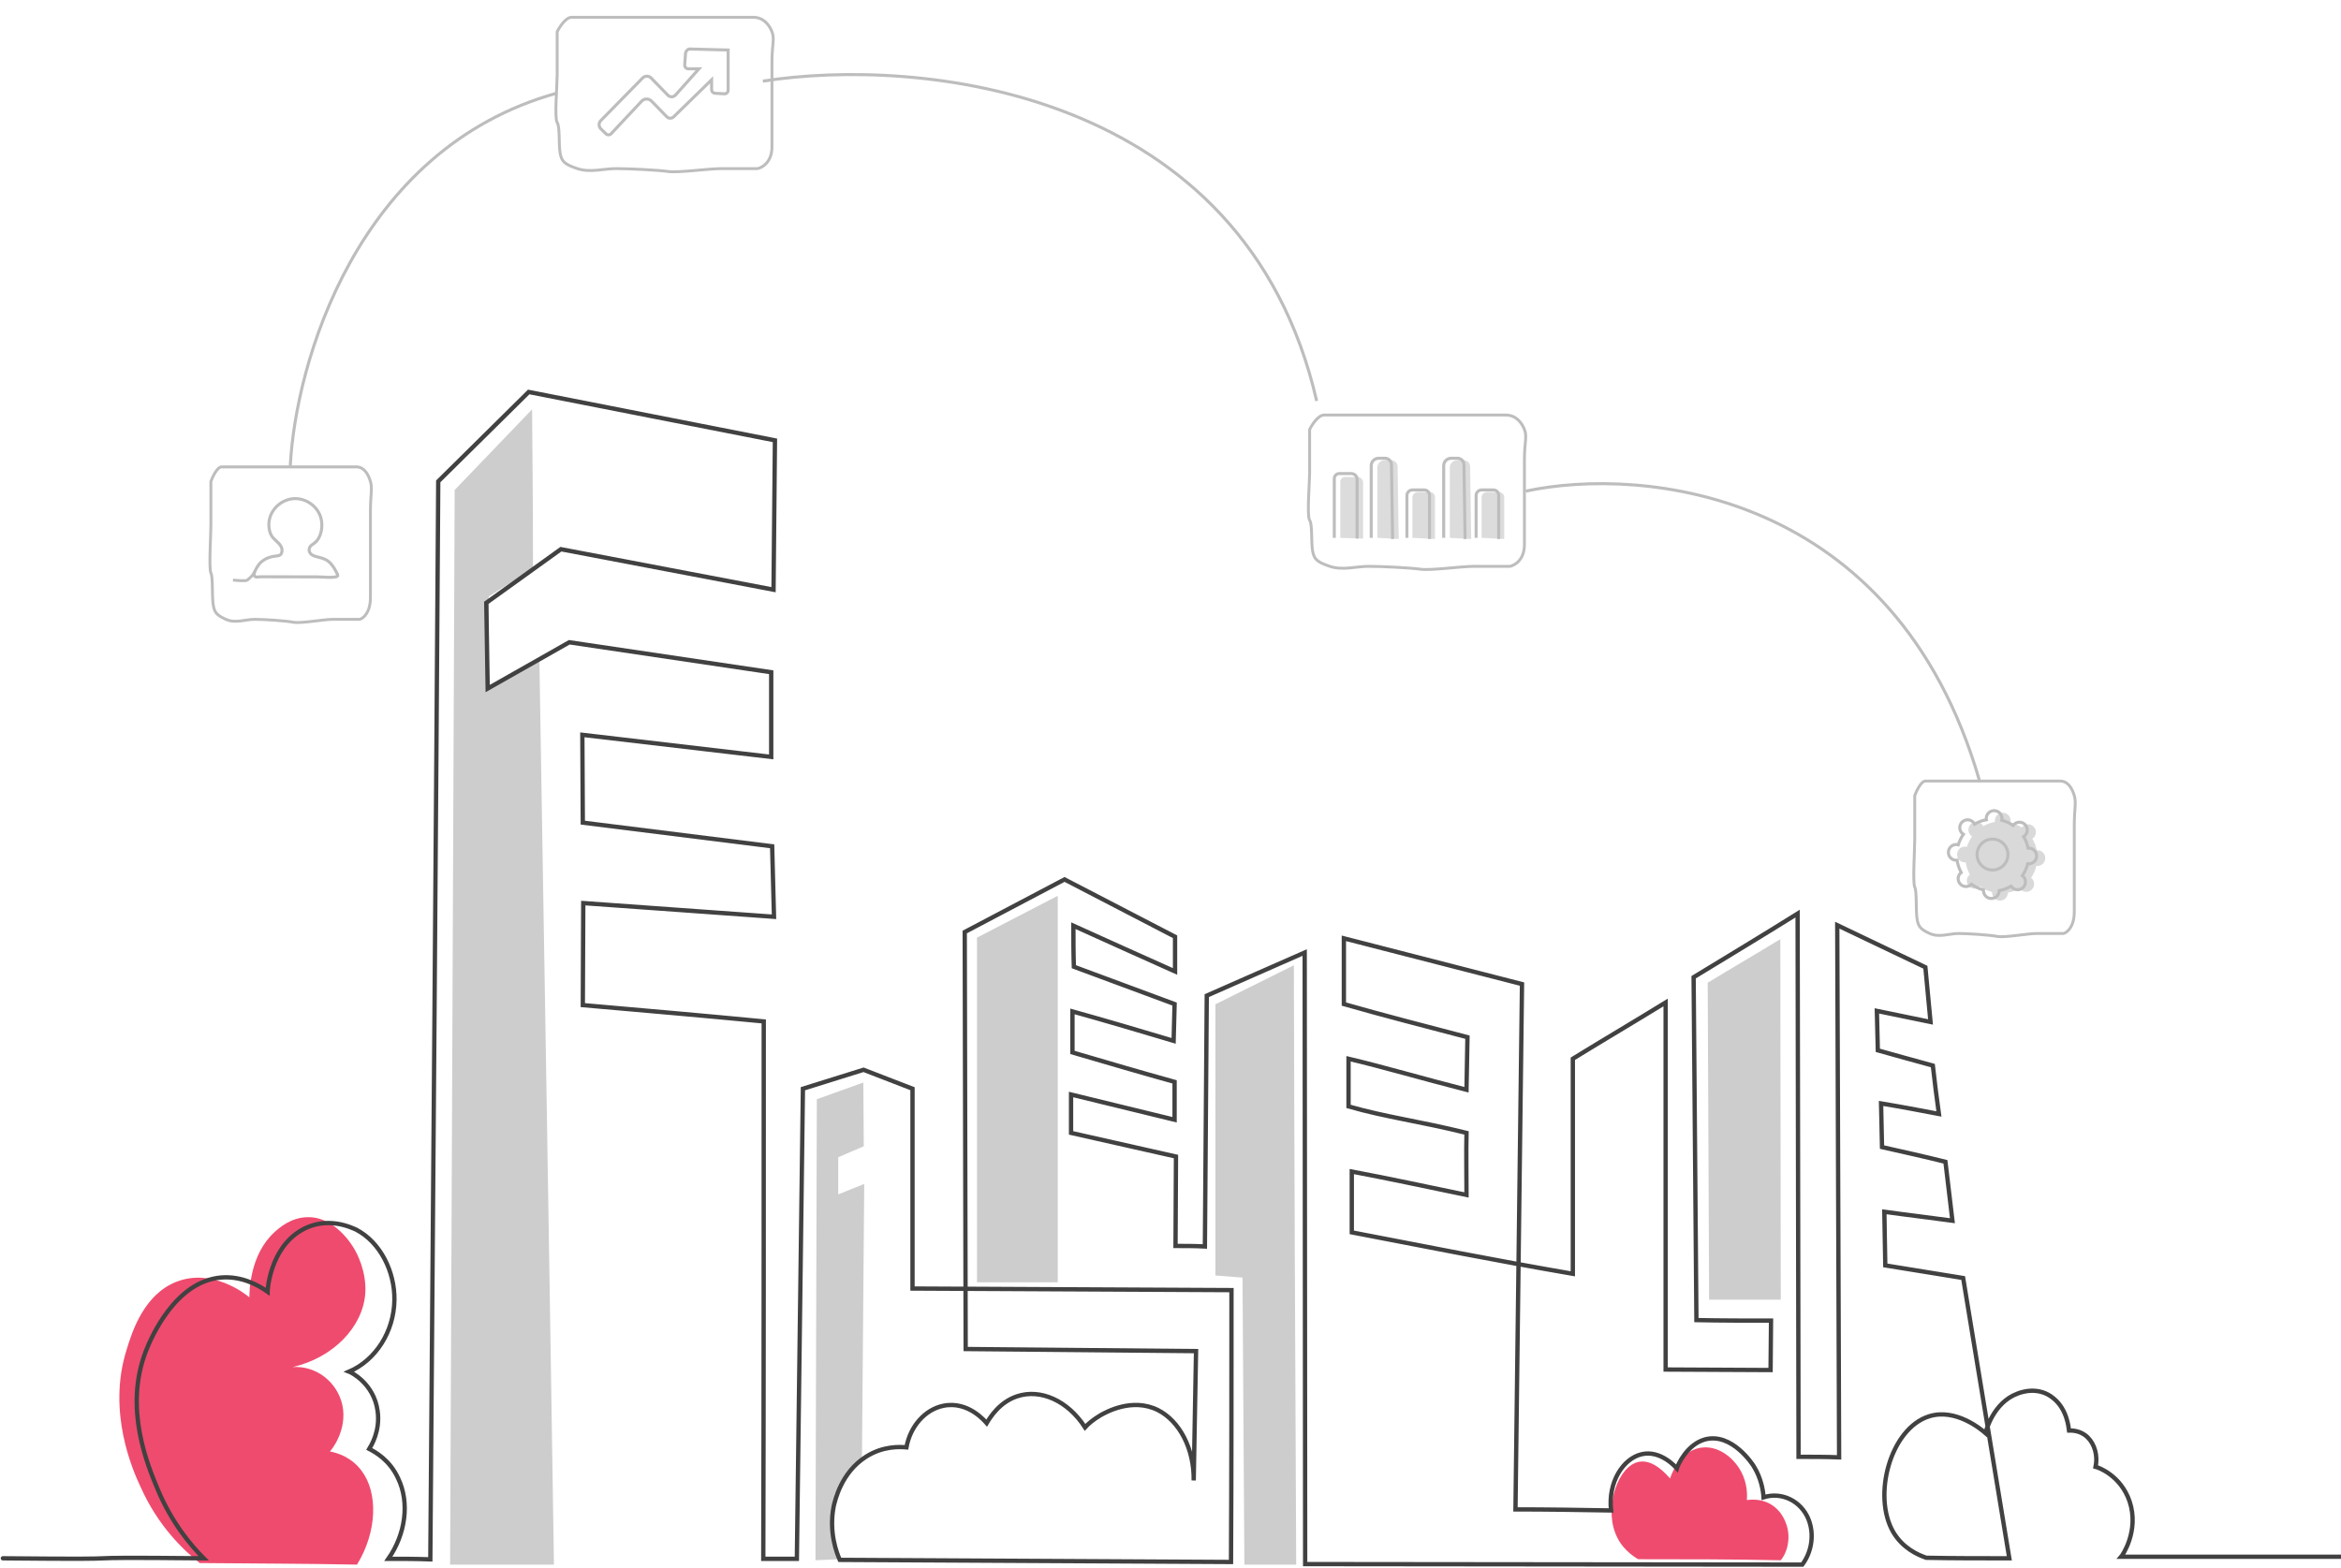 <svg width="812" height="544" viewBox="0 0 812 544" fill="none" xmlns="http://www.w3.org/2000/svg">
<path d="M304.195 540.629C297.081 540.81 289.966 540.992 282.852 541.354C283.01 488.036 283.168 434.717 283.326 381.399C288.701 379.404 294.077 377.59 299.452 375.595C299.452 383.031 299.61 390.466 299.61 397.721C296.606 398.99 293.602 400.26 290.757 401.529C290.757 405.882 290.757 410.053 290.757 414.405C293.761 413.136 296.764 412.048 299.768 410.778C299.452 442.516 299.294 474.253 298.978 506.171C297.555 507.259 291.547 512.519 289.65 522.131C287.753 531.38 290.757 538.815 291.705 540.629C295.658 540.629 299.927 540.629 304.195 540.629Z" fill="#CDCDCD"/>
<path d="M192.143 542.866H156.125C156.599 418.519 157.231 294.355 157.705 170.008C166.709 160.682 175.556 151.356 184.56 142.03C184.718 160.499 184.876 178.785 184.876 197.254C179.821 200.546 174.608 203.655 169.553 206.946C169.553 217.552 169.553 228.341 169.553 238.947C175.398 235.473 181.243 232.181 187.087 228.707C188.825 333.487 190.563 438.085 192.143 542.866Z" fill="#CDCDCD"/>
<path d="M69.278 542.319C63.535 537.773 54.761 529.41 48.699 515.774C46.147 510.319 37.054 489.956 43.913 468.32C45.828 461.957 49.975 449.048 61.302 444.685C73.585 439.957 85.071 448.866 86.507 450.139C86.507 447.957 86.666 435.412 95.121 427.594C96.716 426.14 100.704 422.503 106.447 422.322C116.178 421.958 122.24 432.139 123.037 433.594C123.676 434.685 127.185 441.048 126.706 448.685C125.909 460.321 115.699 471.048 101.502 474.32C109.797 473.775 116.975 479.593 118.73 487.411C120.645 496.138 114.902 503.229 114.423 503.592C117.135 504.138 121.921 505.592 125.43 510.319C131.173 517.956 130.854 531.41 123.835 542.864C105.49 542.5 87.463 542.5 69.278 542.319Z" fill="#EF4B6E"/>
<path d="M568.212 540.994C566.417 539.903 562.175 537.177 560.217 531.725C556.627 522.274 561.359 508.462 568.539 507.19C573.434 506.281 577.84 511.37 579.308 513.006C579.471 512.279 581.919 504.645 588.446 502.646C594.973 500.647 601.174 505.372 603.948 510.643C606.069 514.641 606.069 518.458 605.906 520.457C606.396 520.457 612.76 519.185 617.165 524.455C617.655 525 620.918 528.999 620.266 534.815C619.939 538.086 618.471 540.448 617.655 541.357C601.174 540.994 584.693 540.994 568.212 540.994Z" fill="#EF4B6E"/>
<path d="M1 540.674C57.937 541.221 13.874 540.127 70.649 540.674C66.12 536.113 59.488 528.267 54.635 516.591C51.4 508.745 42.828 488.858 50.592 468.789C52.371 464.227 60.782 444.523 76.795 443.246C83.912 442.698 89.736 445.982 92.809 448.172C92.809 447.625 93.618 433.393 104.293 427.008C113.351 421.534 122.248 426.095 123.542 426.643C131.953 431.022 136.967 441.239 136.806 451.091C136.644 462.038 130.336 471.89 121.116 475.904C121.601 476.087 129.688 479.918 130.982 489.588C131.953 496.521 128.718 501.63 128.071 502.724C130.174 503.819 135.188 506.556 138.1 512.942C142.143 521.334 140.688 532.281 134.703 540.856C139.555 540.856 144.408 540.856 149.261 541.039C150.231 416.426 151.202 291.63 152.01 167.016C162.524 156.617 172.876 146.4 183.39 136C211.859 141.656 240.327 147.129 268.796 152.785C268.634 170.118 268.472 187.268 268.31 204.601C243.724 199.857 219.138 195.296 194.551 190.553C185.978 196.756 177.244 202.959 168.671 209.162C168.833 219.015 168.994 229.049 169.156 238.902C178.538 233.611 188.081 228.137 197.463 222.846C220.755 226.313 244.209 229.779 267.502 233.246C267.502 243.098 267.502 252.768 267.502 262.62C245.665 260.066 223.828 257.512 201.992 254.957C201.992 265.175 202.154 275.209 202.154 285.426C223.99 288.163 245.988 290.9 267.825 293.637C267.987 301.847 268.31 309.875 268.472 318.085C246.474 316.443 224.475 314.983 202.315 313.341C202.315 325.201 202.154 336.877 202.154 348.737C223.02 350.561 244.047 352.386 264.914 354.393C264.914 416.608 264.914 478.641 264.752 540.856C268.634 540.856 272.516 540.856 276.398 540.856C277.045 486.486 277.854 432.116 278.501 377.746C285.456 375.557 292.573 373.367 299.529 371.178C305.19 373.367 310.851 375.557 316.513 377.746C316.513 400.917 316.513 424.088 316.513 447.077C353.392 447.26 390.272 447.442 427.151 447.624C427.151 479.006 427.151 510.57 426.989 541.951C381.699 541.769 336.408 541.404 291.279 541.221C290.309 539.032 287.397 531.734 289.176 522.611C289.662 520.604 291.764 510.935 300.337 505.461C306.322 501.63 312.145 501.995 314.41 502.177C315.704 494.879 320.88 489.041 327.188 487.763C335.923 485.939 341.908 493.419 342.231 493.784C343.525 491.595 346.76 486.486 352.745 484.479C360.833 481.743 370.376 485.939 376.361 495.244C377.493 493.967 379.272 492.507 381.699 491.048C383.64 489.953 392.698 484.844 401.594 489.223C409.197 493.055 414.211 502.724 414.049 513.671C414.373 498.71 414.534 483.75 414.858 468.789C388.169 468.606 361.48 468.241 334.952 468.059C334.791 419.892 334.791 371.543 334.629 323.376C346.113 317.355 357.759 311.152 369.244 305.131C382.022 311.699 394.801 318.45 407.579 325.018C407.579 329.032 407.579 333.046 407.579 337.06C395.771 331.769 383.963 326.478 372.317 321.187C372.317 325.93 372.317 330.674 372.479 335.418C384.125 339.797 395.771 343.993 407.417 348.372C407.256 352.568 407.256 356.764 407.094 361.143C395.448 357.677 383.802 354.21 371.994 350.926C371.994 355.67 371.994 360.413 371.994 365.157C383.802 368.624 395.609 372.09 407.417 375.374C407.417 379.753 407.417 384.132 407.417 388.511C395.448 385.592 383.478 382.672 371.508 379.753C371.508 384.132 371.508 388.693 371.508 393.072C383.64 395.809 395.771 398.545 407.903 401.282C407.903 411.682 407.741 422.081 407.741 432.299C411.138 432.299 414.535 432.299 417.931 432.481C418.093 403.472 418.417 374.462 418.578 345.453C429.901 340.526 441.224 335.418 452.546 330.492C452.546 401.282 452.708 471.89 452.708 542.681C510.13 542.681 567.552 542.863 625.136 542.863C628.533 538.302 629.342 532.099 627.239 526.99C624.651 520.787 618.019 517.503 611.711 519.51C611.549 517.138 610.902 512.942 608.314 508.745C607.99 508.198 600.712 496.886 591.33 499.44C585.022 501.265 581.948 508.38 581.625 509.475C581.139 508.928 575.963 503.089 569.493 504.549C563.023 506.008 557.685 514.219 558.818 524.071C547.818 523.889 536.658 523.706 525.658 523.706C526.467 462.95 527.114 402.194 527.923 341.439C507.38 336.148 486.676 330.857 466.134 325.565C466.134 335.418 466.134 338.519 466.134 348.372C479.616 352.24 494.29 356.008 508.998 359.866C508.836 365.887 508.836 371.908 508.674 378.111C492.956 374.09 480.283 370.323 467.751 367.347C467.751 373.367 467.751 377.864 467.751 383.885C480.95 387.653 492.309 389.024 508.674 393.072C508.513 399.64 508.674 407.996 508.674 414.601C494.957 411.763 480.95 408.749 468.883 406.489C468.883 414.334 468.883 419.74 468.883 427.585C494.29 432.481 518.969 437.38 545.554 441.969C545.554 417.155 545.554 392.342 545.554 367.347C556.23 360.778 567.067 354.393 577.743 347.824C577.743 390.335 577.743 432.664 577.743 475.174C589.874 475.174 602.006 475.357 614.137 475.357C614.137 469.701 614.299 463.863 614.299 458.207C605.726 458.207 597.153 458.207 588.418 458.024C588.095 418.432 587.771 378.658 587.448 339.067C599.418 331.769 611.549 324.471 623.519 316.99C623.68 379.753 623.68 442.698 623.842 505.461C628.533 505.461 633.224 505.461 637.915 505.644C637.753 444.158 637.429 382.49 637.268 321.004C647.458 325.93 657.648 330.674 667.839 335.6C668.486 341.986 668.971 348.189 669.618 354.575C663.472 353.298 657.163 352.021 651.017 350.744C651.178 355.305 651.179 359.866 651.34 364.427C657.649 366.252 663.957 367.894 670.427 369.718C671.074 375.374 671.721 380.848 672.53 386.504C665.898 385.227 659.104 383.949 652.472 382.855C652.634 387.963 652.634 392.89 652.796 397.998C660.075 399.64 667.515 401.282 674.794 403.107C675.603 409.857 676.412 416.79 677.221 423.541C669.295 422.446 661.369 421.534 653.605 420.439C653.766 426.643 653.766 432.846 653.928 439.049C662.986 440.509 671.883 441.969 680.941 443.428C686.279 475.904 691.616 508.198 696.954 540.674C687.411 540.674 677.706 540.674 668.162 540.492C664.927 539.397 659.913 537.025 656.678 531.551C649.399 518.962 655.707 495.609 669.133 491.412C678.353 488.493 687.249 495.974 688.705 497.251C688.867 496.339 691.455 486.669 699.704 483.567C700.998 483.02 707.145 480.83 712.321 485.209C717.012 489.041 717.497 495.244 717.659 496.339C718.306 496.339 721.541 496.156 724.129 498.71C726.555 501.082 727.687 505.096 726.878 508.928C727.687 509.11 735.613 511.847 738.686 520.969C742.083 531.187 736.098 539.762 735.775 540.127C761.332 540.127 786.889 540.127 812.446 540.127" stroke="#414141" stroke-width="1.497" stroke-miterlimit="10" stroke-linecap="round"/>
<path d="M366.896 444.92H338.883C338.883 404.994 338.883 365.25 338.883 325.324C348.221 320.424 357.559 315.706 366.896 310.806C366.896 355.631 366.896 400.276 366.896 444.92Z" fill="#CDCDCD"/>
<path d="M449.6 542.862C443.608 542.862 437.617 542.862 431.626 542.862C431.464 509.728 431.14 476.412 430.978 443.279C427.901 443.096 424.663 442.73 421.586 442.546C421.586 411.244 421.586 379.758 421.586 348.455C430.654 343.879 439.722 339.486 448.79 334.909C448.952 404.288 449.276 473.483 449.6 542.862Z" fill="#CDCDCD"/>
<path d="M617.682 450.937C609.342 450.937 601.003 450.937 592.827 450.937C592.663 414.343 592.499 377.568 592.336 340.974C600.675 335.877 609.179 330.961 617.518 325.864C617.518 367.555 617.682 409.246 617.682 450.937Z" fill="#CDCDCD"/>
<path d="M100.688 161.653C102.44 126.596 123.404 51.644 193.238 32.293" stroke="#BDBDBD" stroke-width="1.052"/>
<path d="M264.608 28.147C318.211 19.722 431.672 30.122 456.697 139.118" stroke="#BDBDBD" stroke-width="1.052"/>
<path d="M529.244 170.402C569.476 161.801 657.257 169.798 686.522 270.597" stroke="#BDBDBD" stroke-width="1.052"/>
<path d="M88.339 199.959C87.487 199.054 89.674 195.857 90.358 195.216C91.683 193.964 93.439 193.217 95.248 192.986C96.174 192.86 97.32 192.912 97.667 191.871C98.477 189.484 96.132 188.138 94.786 186.686C93.944 185.782 93.513 184.53 93.345 183.331C92.693 178.714 95.743 174.507 100.17 173.298C104.756 172.046 109.751 174.865 111.213 179.366C112.17 182.311 111.581 186.57 108.942 188.527C108.479 188.863 107.963 189.147 107.616 189.599C107.259 190.073 107.133 190.725 107.29 191.303C107.669 192.691 109.404 193.06 110.603 193.354C112.223 193.754 113.527 194.227 114.684 195.499C115.672 196.583 116.419 197.918 117.029 199.244C117.103 199.412 117.187 199.601 117.124 199.769C117.04 200.001 116.766 200.095 116.514 200.137C114.41 200.537 112.307 200.159 110.193 200.159C103.62 200.159 97.036 200.116 90.463 200.116C89.99 200.116 88.991 200.316 88.559 200.116C88.475 200.074 88.402 200.032 88.349 199.969L88.339 199.959Z" stroke="#BDBDBD" stroke-width="1.052" stroke-miterlimit="10"/>
<path d="M80.816 201.262C82.316 201.429 85.416 201.662 85.816 201.262C86.316 200.762 87.816 199.762 88.316 198.262" stroke="#BDBDBD"/>
<path d="M73.147 182.148V167.037C73.766 165.358 75.376 162 76.861 162H87.26H98.774H111.773H123.658C126.258 162 127.743 164.519 128.486 167.037C129.229 169.556 128.486 171.571 128.486 177.615V191.719V207.334C128.486 212.573 126.01 214.554 124.772 214.89H115.487C112.145 214.89 104.345 216.401 101.745 215.897C99.145 215.393 91.717 214.89 88.375 214.89C85.032 214.89 81.689 216.401 78.347 214.89C75.004 213.379 74.261 212.371 73.89 209.349C73.519 206.327 73.889 200.282 73.147 198.771C72.404 197.26 73.147 185.674 73.147 182.148Z" stroke="#BDBDBD"/>
<path d="M208.425 41.813L222.892 27.064C223.704 26.235 225.037 26.235 225.849 27.064L231.668 33.037C232.395 33.789 233.608 33.763 234.309 32.977L242.452 23.868H238.752C238.026 23.868 237.445 23.253 237.496 22.526L237.778 18.493C237.821 17.852 238.535 17 239.176 17L252.561 17.356V31.311C252.561 32.02 251.963 32.593 251.246 32.55L248.007 32.362C247.349 32.319 246.828 31.772 246.828 31.114V27.688L233.668 40.531C232.993 41.189 231.925 41.172 231.267 40.497L225.994 35.079C225.046 34.105 223.482 34.122 222.551 35.113L211.989 46.393C211.51 46.906 210.698 46.923 210.194 46.436L208.442 44.735C207.622 43.941 207.605 42.625 208.408 41.813H208.425Z" stroke="#BDBDBD" stroke-width="1.052" stroke-miterlimit="10"/>
<path d="M193.261 26V11C194.094 9.333 196.262 6 198.262 6H212.262H227.762H245.262H261.262C264.762 6 266.762 8.5 267.762 11C268.762 13.5 267.762 15.5 267.762 21.5V35.5V51C267.762 56.2 264.428 58.167 262.762 58.5H250.262C245.762 58.5 235.262 60 231.762 59.5C228.262 59 218.262 58.5 213.762 58.5C209.262 58.5 204.762 60 200.262 58.5C195.762 57 194.762 56 194.262 53C193.762 50 194.261 44 193.261 42.5C192.261 41 193.261 29.5 193.261 26Z" stroke="#BDBDBD"/>
<path d="M464.887 186.624V167.157C464.887 166.239 465.661 165.493 466.613 165.493H470.783C471.898 165.493 472.802 166.368 472.802 167.446V186.874" fill="#DCDCDC"/>
<path d="M477.742 186.61V162.194C477.742 160.804 478.892 159.674 480.31 159.674H482.518C483.749 159.674 484.749 160.641 484.768 161.848L485.158 187.014" fill="#DCDCDC"/>
<path d="M502.887 186.61V162.194C502.887 160.804 504.036 159.674 505.455 159.674H507.662C508.893 159.674 509.893 160.641 509.913 161.848L510.302 187.014" fill="#DCDCDC"/>
<path d="M489.906 186.614V172.562C489.906 171.538 490.767 170.711 491.825 170.711H495.908C496.923 170.711 497.745 171.504 497.745 172.481V187.009" fill="#DCDCDC"/>
<path d="M513.906 186.614V172.562C513.906 171.538 514.767 170.711 515.825 170.711H519.908C520.923 170.711 521.745 171.504 521.745 172.481V187.009" fill="#DCDCDC"/>
<path d="M462.816 186.609V166.07C462.816 165.099 463.591 164.31 464.543 164.31H468.712C469.828 164.31 470.732 165.233 470.732 166.368V186.869" stroke="#BDBDBD" stroke-width="1.05" stroke-miterlimit="10"/>
<path d="M480.395 159C481.626 159 482.626 159.991 482.645 161.227L483.035 187.012" stroke="#BDBDBD" stroke-width="1.05" stroke-miterlimit="10"/>
<path d="M505.539 159C506.77 159 507.77 159.991 507.79 161.227L508.179 187.012" stroke="#BDBDBD" stroke-width="1.05" stroke-miterlimit="10"/>
<path d="M475.621 186.599V161.582C475.621 160.154 476.77 159 478.189 159" stroke="#BDBDBD" stroke-width="1.05" stroke-miterlimit="10"/>
<path d="M500.766 186.599V161.582C500.766 160.154 501.915 159 503.334 159" stroke="#BDBDBD" stroke-width="1.05" stroke-miterlimit="10"/>
<path d="M488.004 186.6V171.927C488.004 170.86 488.865 169.994 489.923 169.994H494.006C495.02 169.994 495.843 170.821 495.843 171.846V187.018" stroke="#BDBDBD" stroke-width="1.05" stroke-miterlimit="10"/>
<path d="M512.004 186.6V171.927C512.004 170.86 512.865 169.994 513.923 169.994H518.006C519.02 169.994 519.843 170.821 519.843 171.846V187.018" stroke="#BDBDBD" stroke-width="1.05" stroke-miterlimit="10"/>
<path d="M477.887 159H480.887" stroke="#BDBDBD" stroke-width="1.05"/>
<path d="M502.887 159H505.887" stroke="#BDBDBD" stroke-width="1.05"/>
<path d="M454.261 164V149C455.094 147.333 457.262 144 459.262 144H473.262H488.762H506.262H522.262C525.762 144 527.762 146.5 528.762 149C529.762 151.5 528.762 153.5 528.762 159.5V173.5V189C528.762 194.2 525.428 196.167 523.762 196.5H511.262C506.762 196.5 496.262 198 492.762 197.5C489.262 197 479.262 196.5 474.762 196.5C470.262 196.5 465.762 198 461.262 196.5C456.762 195 455.762 194 455.262 191C454.762 188 455.261 182 454.261 180.5C453.261 179 454.261 167.5 454.261 164Z" stroke="#BDBDBD"/>
<path d="M706.697 294.986C706.613 294.986 706.54 295.002 706.461 295.012C706.177 293.582 705.651 292.235 704.925 291.025C705.677 290.542 706.182 289.695 706.182 288.732C706.182 287.223 704.962 286.003 703.452 286.003C702.548 286.003 701.753 286.45 701.254 287.128C700.076 286.323 698.75 285.708 697.33 285.345C697.377 285.145 697.409 284.94 697.409 284.73C697.409 283.22 696.189 282 694.679 282C693.17 282 691.95 283.22 691.95 284.73C691.95 284.877 691.971 285.014 691.992 285.156C690.524 285.419 689.146 285.939 687.905 286.665C687.453 285.787 686.543 285.177 685.486 285.177C683.976 285.177 682.756 286.397 682.756 287.907C682.756 288.88 683.266 289.726 684.029 290.21C683.25 291.304 682.64 292.53 682.246 293.85C682.019 293.792 681.788 293.75 681.546 293.75C680.037 293.75 678.816 294.97 678.816 296.48C678.816 297.989 680.037 299.209 681.546 299.209C681.646 299.209 681.741 299.188 681.841 299.178C682.051 300.708 682.54 302.155 683.261 303.459C682.624 303.959 682.204 304.727 682.204 305.6C682.204 307.109 683.424 308.329 684.933 308.329C685.68 308.329 686.359 308.024 686.853 307.535C688.084 308.435 689.488 309.113 691.003 309.518C690.998 309.597 690.982 309.665 690.982 309.744C690.982 311.254 692.202 312.474 693.712 312.474C695.221 312.474 696.441 311.254 696.441 309.744C696.441 309.744 696.441 309.739 696.441 309.734C697.919 309.466 699.308 308.945 700.554 308.203C701.043 308.945 701.88 309.434 702.832 309.434C704.341 309.434 705.561 308.214 705.561 306.704C705.561 305.821 705.135 305.042 704.483 304.548C705.335 303.312 705.977 301.918 706.34 300.419C706.461 300.435 706.576 300.456 706.697 300.456C708.207 300.456 709.427 299.236 709.427 297.726C709.427 296.217 708.207 294.996 706.697 294.996V294.986Z" fill="#D9D9D9"/>
<path d="M703.697 294.254C703.613 294.254 703.54 294.27 703.461 294.28C703.177 292.85 702.651 291.503 701.925 290.294C702.677 289.81 703.182 288.963 703.182 288C703.182 286.491 701.962 285.271 700.452 285.271C699.548 285.271 698.753 285.718 698.254 286.396C697.076 285.591 695.75 284.976 694.33 284.613C694.377 284.413 694.409 284.208 694.409 283.998C694.409 282.488 693.189 281.268 691.679 281.268C690.17 281.268 688.95 282.488 688.95 283.998C688.95 284.145 688.971 284.282 688.992 284.424C687.524 284.687 686.146 285.207 684.905 285.933C684.453 285.055 683.543 284.445 682.486 284.445C680.976 284.445 679.756 285.665 679.756 287.175C679.756 288.148 680.266 288.994 681.029 289.478C680.25 290.572 679.64 291.798 679.246 293.118C679.019 293.06 678.788 293.018 678.546 293.018C677.037 293.018 675.816 294.238 675.816 295.748C675.816 297.257 677.037 298.477 678.546 298.477C678.646 298.477 678.741 298.456 678.841 298.446C679.051 299.976 679.54 301.423 680.261 302.727C679.624 303.227 679.204 303.995 679.204 304.868C679.204 306.377 680.424 307.598 681.933 307.598C682.68 307.598 683.359 307.293 683.853 306.803C685.084 307.703 686.488 308.381 688.003 308.786C687.998 308.865 687.982 308.933 687.982 309.012C687.982 310.522 689.202 311.742 690.712 311.742C692.221 311.742 693.441 310.522 693.441 309.012C693.441 309.012 693.441 309.007 693.441 309.002C694.919 308.734 696.308 308.213 697.554 307.471C698.043 308.213 698.88 308.702 699.832 308.702C701.341 308.702 702.561 307.482 702.561 305.972C702.561 305.089 702.135 304.31 701.483 303.816C702.335 302.58 702.977 301.186 703.34 299.687C703.461 299.703 703.577 299.724 703.697 299.724C705.207 299.724 706.427 298.504 706.427 296.994C706.427 295.485 705.207 294.265 703.697 294.265V294.254Z" stroke="#BDBDBD" stroke-width="1.05" stroke-miterlimit="10"/>
<path d="M691.124 301.855C694.081 301.855 696.478 299.457 696.478 296.5C696.478 293.543 694.081 291.146 691.124 291.146C688.167 291.146 685.77 293.543 685.77 296.5C685.77 299.457 688.167 301.855 691.124 301.855Z" stroke="#BDBDBD" stroke-width="1.05" stroke-miterlimit="10"/>
<path d="M664.147 291.148V276.037C664.766 274.358 666.376 271 667.861 271H678.261H689.774H702.773H714.658C717.258 271 718.743 273.519 719.486 276.037C720.229 278.556 719.486 280.571 719.486 286.615V300.719V316.334C719.486 321.573 717.01 323.554 715.772 323.89H706.487C703.145 323.89 695.345 325.401 692.745 324.897C690.145 324.393 682.717 323.89 679.375 323.89C676.032 323.89 672.689 325.401 669.347 323.89C666.004 322.379 665.261 321.371 664.89 318.349C664.519 315.327 664.889 309.282 664.147 307.771C663.404 306.26 664.147 294.674 664.147 291.148Z" stroke="#BDBDBD"/>
</svg>
